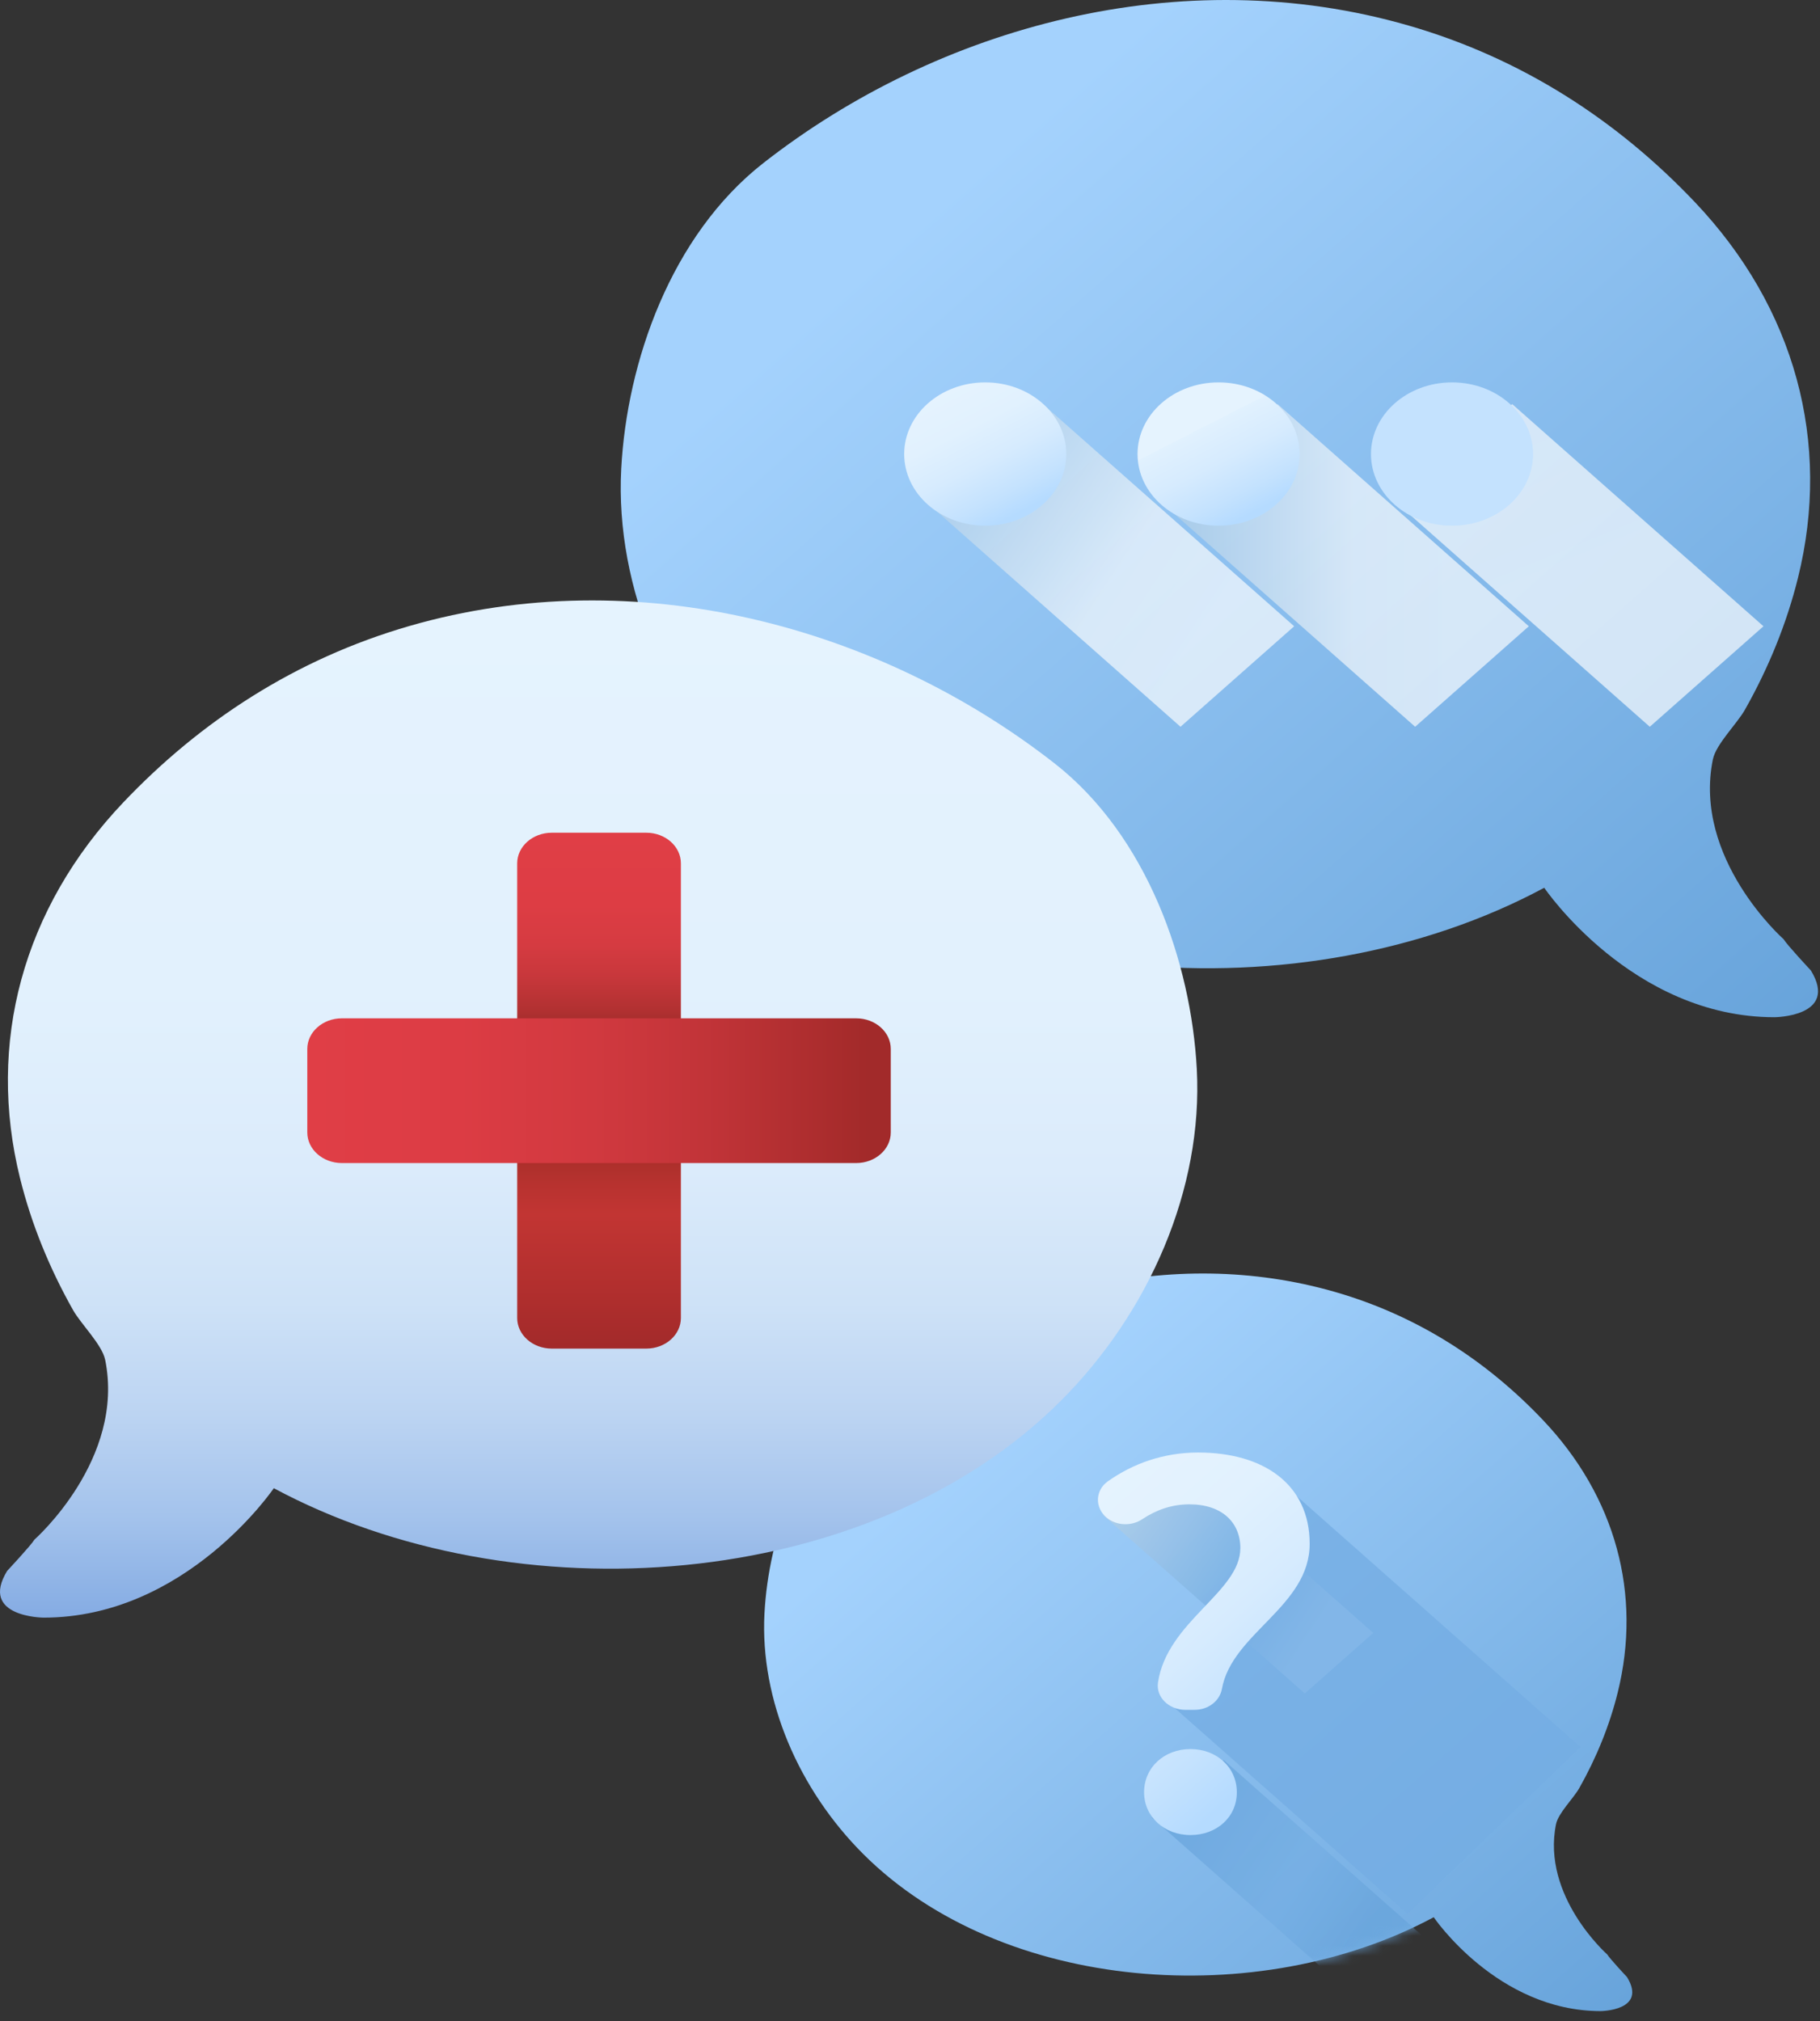 <svg xmlns="http://www.w3.org/2000/svg" width="181" height="201" viewBox="0 0 181 201" fill="none">
  <rect x="0" y="0" width="181" height="201" fill="#333333" stroke="none"/>
  <path
    d="M170.351 75.506C170.655 74.013 172.759 71.956 173.533 70.583C175.883 66.425 177.685 62.01 178.81 57.468C182.142 44.027 178.554 30.62 168.529 20.072C160.897 12.041 151.446 5.826 140.086 2.542C117.496 -3.988 93.344 2.596 75.933 16.201C66.696 23.422 62.343 36.027 61.782 46.62C61.154 58.497 66.498 70.812 75.362 79.652C94.423 98.655 129.598 101.165 153.575 88.285C153.575 88.285 162.29 101.16 176.473 101.16C176.473 101.16 182.906 101.119 180.093 96.509C180.093 96.509 177.714 93.965 177.374 93.394C177.374 93.394 168.332 85.414 170.347 75.509L170.351 75.506Z"
    fill="url(#paint0_linear_1117_874)" />
  <path
    d="M154.751 181.396C154.972 180.313 156.495 178.823 157.059 177.825C158.761 174.811 160.07 171.608 160.883 168.315C163.298 158.57 160.699 148.848 153.429 141.2C147.897 135.378 141.042 130.87 132.803 128.489C116.423 123.756 98.912 128.527 86.288 138.395C79.592 143.63 76.435 152.771 76.027 160.45C75.57 169.063 79.446 177.992 85.873 184.401C99.693 198.181 125.196 200.001 142.585 190.662C142.585 190.662 148.905 199.998 159.188 199.998C159.188 199.998 163.852 199.969 161.814 196.625C161.814 196.625 160.089 194.78 159.843 194.367C159.843 194.367 153.287 188.582 154.748 181.399L154.751 181.396Z"
    fill="url(#paint1_linear_1117_874)" />
  <path
    d="M10.454 135.217C10.15 133.724 8.046 131.667 7.272 130.294C4.922 126.136 3.12 121.721 1.995 117.179C-1.337 103.738 2.251 90.331 12.276 79.783C19.909 71.752 29.359 65.537 40.719 62.253C63.309 55.723 87.461 62.307 104.872 75.912C114.109 83.133 118.462 95.738 119.023 106.331C119.651 118.208 114.307 130.523 105.443 139.363C86.382 158.366 51.207 160.876 27.23 147.996C27.23 147.996 18.515 160.87 4.332 160.87C4.332 160.87 -2.101 160.83 0.712 156.22C0.712 156.22 3.091 153.676 3.431 153.105C3.431 153.105 12.473 145.125 10.458 135.22L10.454 135.217Z"
    fill="url(#paint2_linear_1117_874)" />
  <path style="mix-blend-mode:multiply" opacity="0.67"
    d="M91.865 49.699L117.401 72.275L128.706 62.281L103.721 40.191L91.865 49.699Z"
    fill="url(#paint3_linear_1117_874)" />
  <path style="mix-blend-mode:multiply" opacity="0.67"
    d="M115.201 49.699L140.737 72.275L152.042 62.281L127.057 40.191L115.201 49.699Z"
    fill="url(#paint4_linear_1117_874)" />
  <path style="mix-blend-mode:multiply" opacity="0.67"
    d="M138.537 49.699L164.073 72.275L175.378 62.281L150.393 40.191L138.537 49.699Z"
    fill="url(#paint5_linear_1117_874)" />
  <path
    d="M97.982 52.28C102.434 52.28 106.043 49.089 106.043 45.154C106.043 41.218 102.434 38.027 97.982 38.027C93.531 38.027 89.922 41.218 89.922 45.154C89.922 49.089 93.531 52.28 97.982 52.28Z"
    fill="url(#paint6_linear_1117_874)" />
  <path
    d="M121.189 52.28C125.641 52.28 129.25 49.089 129.25 45.154C129.25 41.218 125.641 38.027 121.189 38.027C116.738 38.027 113.129 41.218 113.129 45.154C113.129 49.089 116.738 52.28 121.189 52.28Z"
    fill="url(#paint7_linear_1117_874)" />
  <path
    d="M144.404 52.28C148.856 52.28 152.465 49.089 152.465 45.154C152.465 41.218 148.856 38.027 144.404 38.027C139.953 38.027 136.344 41.218 136.344 45.154C136.344 49.089 139.953 52.28 144.404 52.28Z"
    fill="url(#paint8_linear_1117_874)" />
  <path
    d="M64.273 82.812H54.877C52.977 82.812 51.435 84.175 51.435 85.856V131.071C51.435 132.752 52.977 134.114 54.877 134.114H64.273C66.174 134.114 67.715 132.752 67.715 131.071V85.856C67.715 84.175 66.174 82.812 64.273 82.812Z"
    fill="url(#paint9_linear_1117_874)" />
  <path
    d="M30.561 104.312V112.619C30.561 114.3 32.102 115.662 34.002 115.662H85.146C87.047 115.662 88.588 114.3 88.588 112.619V104.312C88.588 102.632 87.047 101.269 85.146 101.269H34.002C32.102 101.269 30.561 102.632 30.561 104.312Z"
    fill="url(#paint10_linear_1117_874)" />
  <mask id="mask0_1117_874" style="mask-type:luminance" maskUnits="userSpaceOnUse" x="75" y="126" width="88"
    height="75">
    <path
      d="M154.75 181.4C154.971 180.316 156.494 178.826 157.058 177.829C158.76 174.815 160.069 171.611 160.883 168.319C163.297 158.574 160.698 148.852 153.428 141.204C147.896 135.382 141.041 130.874 132.802 128.493C116.422 123.76 98.911 128.531 86.287 138.399C79.591 143.634 76.434 152.774 76.026 160.454C75.569 169.067 79.445 177.995 85.872 184.405C99.692 198.185 125.195 200.004 142.584 190.666C142.584 190.666 148.904 200.002 159.187 200.002C159.187 200.002 163.851 199.973 161.813 196.629C161.813 196.629 160.088 194.784 159.842 194.371C159.842 194.371 153.286 188.586 154.747 181.402L154.75 181.4Z"
      fill="white" />
  </mask>
  <g mask="url(#mask0_1117_874)">
    <path style="mix-blend-mode:multiply" opacity="0.79"
      d="M114.555 180.748L134.626 198.493L141.429 192.478L121.691 175.025L114.555 180.748Z"
      fill="url(#paint11_linear_1117_874)" />
    <path style="mix-blend-mode:multiply" opacity="0.79"
      d="M109.692 150.662L129.764 168.407L136.567 162.392L116.829 144.939L109.692 150.662Z"
      fill="url(#paint12_linear_1117_874)" />
    <path style="mix-blend-mode:multiply" opacity="0.79"
      d="M115.852 169L139.975 190.327L157.178 173.736L125.581 145.799L124.414 156.856L115.852 169Z"
      fill="url(#paint13_linear_1117_874)" />
  </g>
  <path
    d="M123.354 153.965C123.354 151.378 121.494 149.601 118.295 149.601C116.532 149.601 114.989 150.154 113.598 151.08C112.539 151.785 111.067 151.742 110.088 150.951C108.86 149.959 108.889 148.217 110.192 147.3C112.649 145.572 115.666 144.449 119.163 144.449C125.636 144.449 130.248 147.584 130.248 153.527C130.248 159.768 122.518 162.407 121.52 167.957C121.306 169.146 120.175 170.037 118.813 170.037H117.88C116.243 170.037 114.953 168.771 115.161 167.335C116.052 161.255 123.351 158.321 123.351 153.965H123.354ZM113.78 178.238C113.78 175.759 115.789 173.94 118.392 173.94C120.995 173.94 123.004 175.759 123.004 178.238C123.004 180.716 120.995 182.49 118.392 182.49C115.789 182.49 113.78 180.67 113.78 178.238Z"
    fill="url(#paint14_linear_1117_874)" />
  <defs>
    <linearGradient id="paint0_linear_1117_874" x1="179.497" y1="100.618" x2="92.136" y2="1.807"
      gradientUnits="userSpaceOnUse">
      <stop stop-color="#68A4DB" />
      <stop offset="0.89" stop-color="#A4D2FD" />
    </linearGradient>
    <linearGradient id="paint1_linear_1117_874" x1="161.383" y1="199.605" x2="98.04" y2="127.959"
      gradientUnits="userSpaceOnUse">
      <stop stop-color="#68A4DB" />
      <stop offset="0.89" stop-color="#A4D2FD" />
    </linearGradient>
    <linearGradient id="paint2_linear_1117_874" x1="59.537" y1="160.868" x2="59.537" y2="59.708"
      gradientUnits="userSpaceOnUse">
      <stop stop-color="#84ABE3" />
      <stop offset="0.01" stop-color="#88AEE4" />
      <stop offset="0.1" stop-color="#A4C3EC" />
      <stop offset="0.2" stop-color="#BCD4F2" />
      <stop offset="0.31" stop-color="#CEE2F7" />
      <stop offset="0.44" stop-color="#DBEBFB" />
      <stop offset="0.62" stop-color="#E2F1FD" />
      <stop offset="1" stop-color="#E5F3FE" />
    </linearGradient>
    <linearGradient id="paint3_linear_1117_874" x1="93.34" y1="47.444" x2="124.924" y2="68.072"
      gradientUnits="userSpaceOnUse">
      <stop stop-color="#B3CFE6" />
      <stop offset="0.53" stop-color="#FBFCFD" />
      <stop offset="0.83" stop-color="white" />
    </linearGradient>
    <linearGradient id="paint4_linear_1117_874" x1="116.676" y1="0.002" x2="150.467" y2="0.002"
      gradientUnits="userSpaceOnUse">
      <stop stop-color="#B3CFE6" />
      <stop offset="0.53" stop-color="#FBFCFD" />
      <stop offset="0.83" stop-color="white" />
    </linearGradient>
    <linearGradient id="paint5_linear_1117_874" x1="140.012" y1="0.002" x2="167.478" y2="67.276"
      gradientUnits="userSpaceOnUse">
      <stop stop-color="#B3CFE6" />
      <stop offset="0.53" stop-color="#FBFCFD" />
      <stop offset="0.83" stop-color="white" />
    </linearGradient>
    <linearGradient id="paint6_linear_1117_874" x1="102.011" y1="51.325" x2="95.347" y2="38.269"
      gradientUnits="userSpaceOnUse">
      <stop offset="0.04" stop-color="#B5DBFF" />
      <stop offset="0.2" stop-color="#C4E2FE" />
      <stop offset="0.45" stop-color="#D6EBFE" />
      <stop offset="0.71" stop-color="#E1F1FE" />
      <stop offset="1" stop-color="#E5F3FE" />
    </linearGradient>
    <linearGradient id="paint7_linear_1117_874" x1="125.221" y1="51.325" x2="118.557" y2="38.269"
      gradientUnits="userSpaceOnUse">
      <stop offset="0.04" stop-color="#B5DBFF" />
      <stop offset="0.2" stop-color="#C4E2FE" />
      <stop offset="0.45" stop-color="#D6EBFE" />
      <stop offset="0.71" stop-color="#E1F1FE" />
      <stop offset="0.71" stop-color="#E5F3FE" />
    </linearGradient>
    <linearGradient id="paint8_linear_1117_874" x1="148.433" y1="0.001" x2="142.088" y2="39.259"
      gradientUnits="userSpaceOnUse">
      <stop offset="0.04" stop-color="#B5DBFF" />
      <stop offset="0.2" stop-color="#C4E2FE" />
      <stop offset="0.45" stop-color="#D6EBFE" />
      <stop offset="0.71" stop-color="#E1F1FE" />
      <stop offset="0.71" stop-color="#C4E2FE" />
    </linearGradient>
    <linearGradient id="paint9_linear_1117_874" x1="59.577" y1="134.114" x2="59.577" y2="82.812"
      gradientUnits="userSpaceOnUse">
      <stop stop-color="#A22A2A" />
      <stop offset="0.12" stop-color="#B22F2E" />
      <stop offset="0.26" stop-color="#C23533" />
      <stop offset="0.32" stop-color="#B7322F" />
      <stop offset="0.42" stop-color="#9D2B25" />
      <stop offset="0.55" stop-color="#701F15" />
      <stop offset="0.56" stop-color="#7B221A" />
      <stop offset="0.61" stop-color="#9A2A27" />
      <stop offset="0.66" stop-color="#B33132" />
      <stop offset="0.72" stop-color="#C7373B" />
      <stop offset="0.78" stop-color="#D53B41" />
      <stop offset="0.86" stop-color="#DD3D44" />
      <stop offset="1" stop-color="#E03E46" />
    </linearGradient>
    <linearGradient id="paint10_linear_1117_874" x1="88.588" y1="108.464" x2="30.561" y2="108.464"
      gradientUnits="userSpaceOnUse">
      <stop offset="0.04" stop-color="#A22A2A" />
      <stop offset="0.07" stop-color="#A62B2B" />
      <stop offset="0.29" stop-color="#BF3337" />
      <stop offset="0.51" stop-color="#D1393F" />
      <stop offset="0.74" stop-color="#DC3C44" />
      <stop offset="1" stop-color="#E03E46" />
    </linearGradient>
    <linearGradient id="paint11_linear_1117_874" x1="115.012" y1="180.048" x2="139.223" y2="195.859"
      gradientUnits="userSpaceOnUse">
      <stop stop-color="#68A4DB" />
      <stop offset="0.53" stop-color="#75AEE3" />
      <stop offset="0.83" stop-color="#68A4DB" />
    </linearGradient>
    <linearGradient id="paint12_linear_1117_874" x1="110.149" y1="149.962" x2="134.361" y2="165.773"
      gradientUnits="userSpaceOnUse">
      <stop stop-color="#B3CFE6" />
      <stop offset="0.53" stop-color="#75AEE3" />
      <stop offset="0.83" stop-color="#C4E2FE" />
    </linearGradient>
    <linearGradient id="paint13_linear_1117_874" x1="116.477" y1="159.742" x2="151.415" y2="182.559"
      gradientUnits="userSpaceOnUse">
      <stop stop-color="#75AEE3" />
      <stop offset="0.53" stop-color="#75AEE3" />
      <stop offset="0.83" stop-color="#75AEE3" />
    </linearGradient>
    <linearGradient id="paint14_linear_1117_874" x1="131.168" y1="172.888" x2="109.257" y2="148.104"
      gradientUnits="userSpaceOnUse">
      <stop offset="0.04" stop-color="#B5DBFF" />
      <stop offset="0.2" stop-color="#C4E2FE" />
      <stop offset="0.45" stop-color="#D6EBFE" />
      <stop offset="0.71" stop-color="#E1F1FE" />
      <stop offset="1" stop-color="#E5F3FE" />
    </linearGradient>
  </defs>
</svg>
